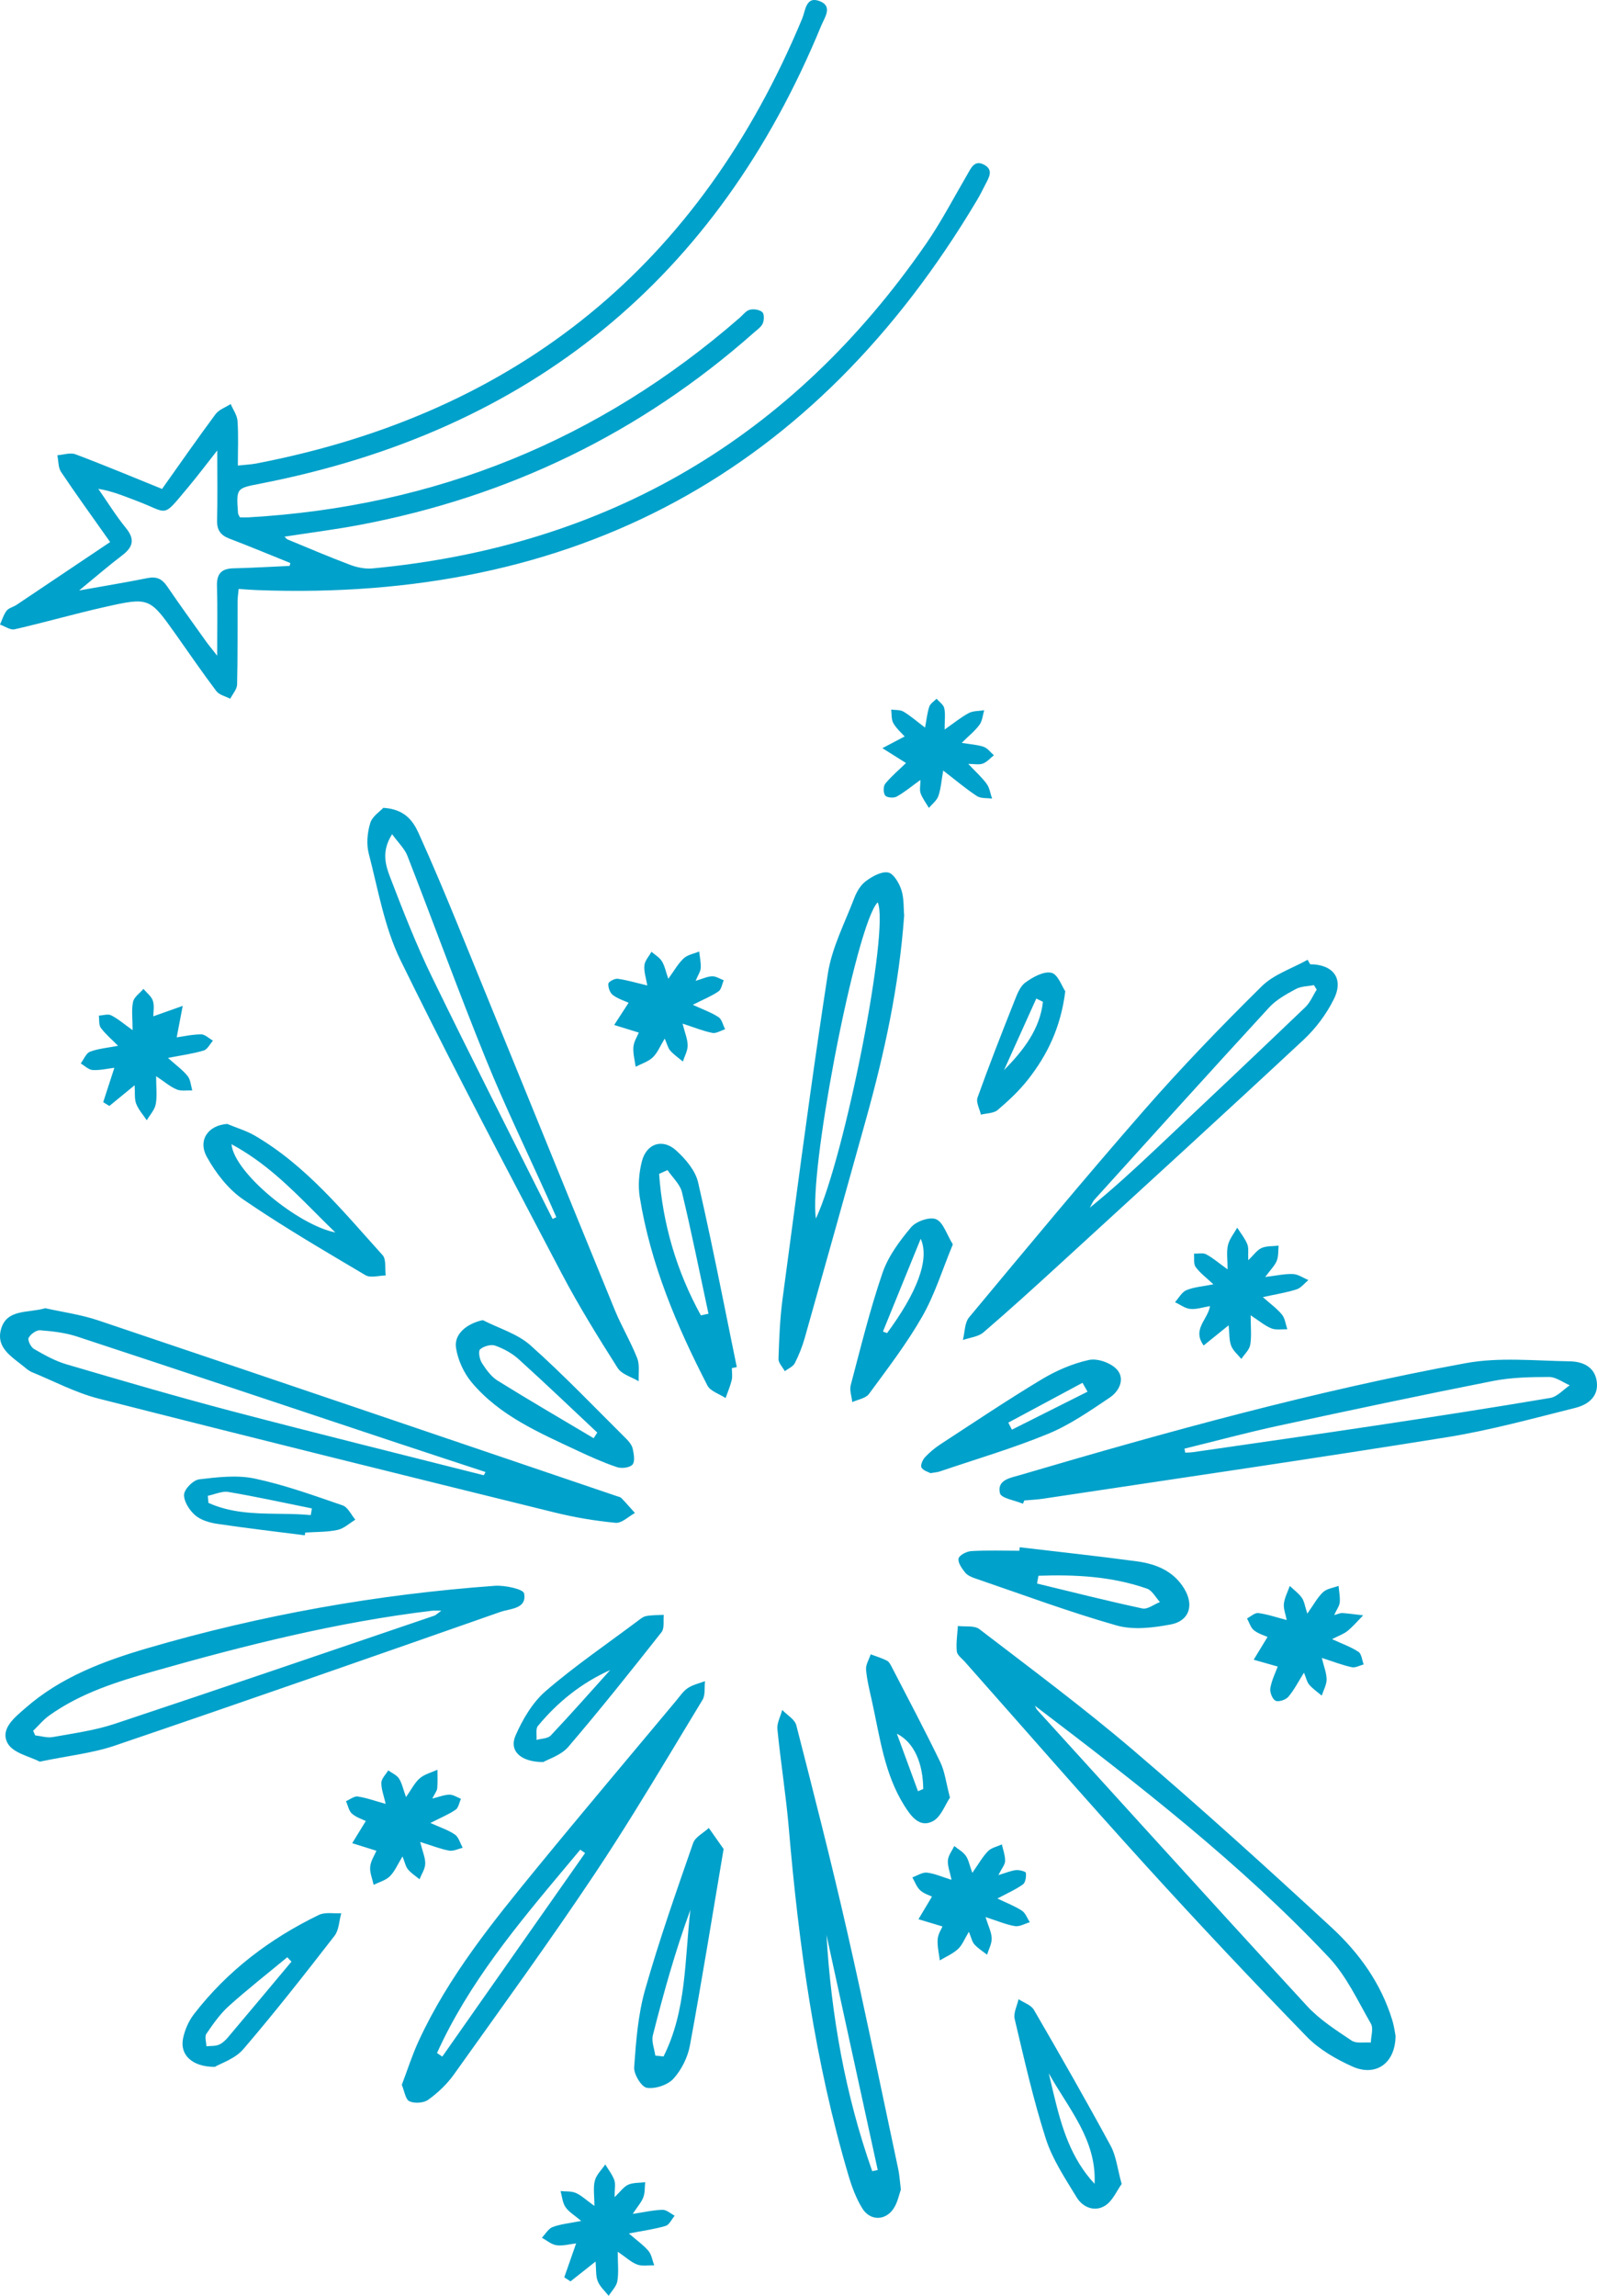 <?xml version="1.0" encoding="UTF-8"?>
<svg width="192px" height="276px" viewBox="0 0 192 276" version="1.1" xmlns="http://www.w3.org/2000/svg" xmlns:xlink="http://www.w3.org/1999/xlink">
    <title>Fireworks right</title>
    <g id="Page-1" stroke="none" stroke-width="1" fill="none" fill-rule="evenodd">
        <g id="Fireworks-right" fill="#00A1CA">
            <path d="M94.046,205.567 C94.627,206.178 95.555,206.699 95.738,207.412 C97.84,215.616 99.94,223.824 101.821,232.08 C103.994,241.617 105.953,251.203 107.992,260.771 C108.135,261.441 108.17,262.135 108.307,263.226 C108.1,263.787 107.927,264.771 107.418,265.526 C106.428,266.996 104.602,267.001 103.664,265.476 C102.918,264.266 102.406,262.872 102,261.498 C97.977,247.881 96.037,233.905 94.836,219.796 C94.497,215.814 93.857,211.859 93.464,207.882 C93.42,207.435 93.564,206.969 93.73,206.501 L93.899,206.033 C93.953,205.877 94.004,205.721 94.046,205.567 Z M122.455,240.338 C123.084,240.757 123.961,241.031 124.301,241.618 C127.443,247.026 130.546,252.46 133.527,257.959 C134.196,259.192 134.34,260.711 134.852,262.553 C134.272,263.352 133.775,264.578 132.868,265.155 C131.626,265.945 130.186,265.384 129.445,264.164 C128.065,261.89 126.533,259.604 125.732,257.107 C124.218,252.392 123.135,247.536 121.988,242.71 C121.819,241.997 122.284,241.132 122.455,240.338 Z M126.086,249.238 C126.228,249.828 126.365,250.418 126.504,251.008 L126.715,251.893 C127.638,255.721 128.745,259.474 131.595,262.533 C131.86,257.235 128.435,253.463 126.086,249.238 Z M99.364,232.613 C99.94,242.349 101.629,251.847 104.865,261.016 C105.086,260.969 105.306,260.921 105.526,260.874 C103.472,251.454 101.418,242.034 99.364,232.613 Z M115.161,195.473 C116.034,195.583 117.14,195.387 117.744,195.85 C123.969,200.622 130.277,205.308 136.24,210.398 C144.353,217.322 152.264,224.492 160.101,231.731 C163.399,234.776 166.036,238.434 167.381,242.845 C167.619,243.626 167.721,244.449 167.782,244.745 C167.752,248.097 165.365,249.687 162.57,248.423 C160.602,247.533 158.59,246.375 157.103,244.843 C150.531,238.073 144.057,231.203 137.711,224.219 C130.394,216.165 123.248,207.954 116.03,199.808 C115.957,199.726 115.875,199.643 115.791,199.56 L115.535,199.31 C115.283,199.058 115.06,198.8 115.032,198.525 C114.972,197.953 115.003,197.371 115.052,196.787 L115.129,195.91 C115.142,195.764 115.152,195.618 115.161,195.473 Z M124.426,205.059 C124.511,205.223 124.565,205.417 124.685,205.549 L137.646,219.818 C144.128,226.95 150.619,234.075 157.148,241.165 C158.659,242.807 160.626,244.058 162.499,245.315 C163.067,245.696 164.029,245.488 164.81,245.55 C164.829,244.784 165.143,243.847 164.816,243.279 C163.248,240.549 161.884,237.564 159.765,235.314 C149.1,223.988 136.819,214.497 124.426,205.059 Z M120.453,221.731 L120.52,222.015 L120.668,222.584 C120.764,222.963 120.845,223.342 120.842,223.72 C120.838,224.147 120.456,224.572 120.032,225.42 C120.959,225.144 121.546,224.883 122.153,224.82 C122.554,224.779 123.317,224.984 123.337,225.151 C123.393,225.605 123.294,226.31 122.983,226.536 C122.122,227.159 121.122,227.588 119.914,228.235 C121.067,228.791 122.028,229.148 122.861,229.698 C123.101,229.856 123.272,230.121 123.429,230.406 L123.615,230.752 C123.677,230.867 123.74,230.98 123.809,231.085 C123.214,231.256 122.583,231.644 122.03,231.554 C120.967,231.38 119.949,230.935 118.485,230.466 C118.814,231.529 119.199,232.261 119.226,233.007 C119.239,233.37 119.128,233.737 118.993,234.105 L118.825,234.548 C118.769,234.695 118.716,234.842 118.671,234.989 C118.159,234.586 117.586,234.238 117.156,233.76 C116.866,233.439 116.777,232.935 116.482,232.235 C115.955,233.103 115.688,233.837 115.178,234.306 C114.554,234.88 113.726,235.231 112.986,235.678 L112.938,235.313 L112.825,234.58 C112.752,234.092 112.696,233.605 112.732,233.125 C112.778,232.499 113.186,231.9 113.31,231.594 C112.279,231.284 111.35,231.004 110.421,230.725 C110.932,229.869 111.443,229.013 112.047,228.002 C111.743,227.85 111.083,227.664 110.632,227.25 C110.203,226.856 109.993,226.224 109.688,225.697 C110.273,225.489 110.882,225.065 111.439,225.124 C112.359,225.222 113.246,225.633 114.399,225.989 C114.206,225.05 113.908,224.331 113.962,223.641 C113.987,223.314 114.138,222.996 114.313,222.681 L114.529,222.302 C114.6,222.176 114.67,222.05 114.73,221.923 C115.199,222.305 115.771,222.613 116.109,223.089 C116.448,223.566 116.553,224.211 116.895,225.153 C117.652,224.08 118.123,223.219 118.784,222.544 C119.191,222.127 119.886,221.992 120.453,221.731 Z M104.68,198.878 C105.334,199.125 106.014,199.322 106.631,199.642 C106.902,199.783 107.084,200.153 107.239,200.454 C109.192,204.237 111.189,207.999 113.042,211.831 C113.597,212.978 113.74,214.327 114.21,216.11 C113.627,216.956 113.129,218.441 112.133,218.952 C110.558,219.76 109.537,218.36 108.734,217.086 C106.325,213.26 105.788,208.85 104.844,204.568 C104.563,203.294 104.236,202.016 104.122,200.723 C104.069,200.129 104.479,199.494 104.68,198.878 Z M107.827,208.421 C108.674,210.727 109.52,213.033 110.367,215.339 C110.577,215.249 110.786,215.159 110.996,215.068 C110.968,212.022 109.938,209.482 107.827,208.421 Z M160.929,190.65 C160.987,191.31 161.129,191.977 161.073,192.627 C161.036,193.061 160.716,193.47 160.399,194.16 C160.905,194.027 161.15,193.896 161.384,193.914 C162.22,193.98 163.053,194.095 163.887,194.191 C163.269,194.82 162.695,195.502 162.018,196.058 C161.559,196.435 160.957,196.635 160.147,197.055 C161.386,197.628 162.433,197.989 163.326,198.583 C163.701,198.833 163.75,199.575 163.947,200.093 C163.468,200.217 162.949,200.524 162.518,200.429 C161.402,200.185 160.324,199.763 158.915,199.31 C159.167,200.364 159.492,201.131 159.492,201.899 C159.492,202.547 159.115,203.195 158.906,203.843 L158.648,203.632 L158.127,203.215 C157.869,203.005 157.621,202.785 157.407,202.537 C157.122,202.205 157.031,201.706 156.77,201.084 C156.074,202.19 155.581,203.182 154.88,203.997 C154.569,204.359 153.693,204.64 153.343,204.453 C152.959,204.246 152.641,203.415 152.727,202.933 C152.903,201.951 153.37,201.021 153.615,200.349 C152.588,200.057 151.656,199.793 150.725,199.528 C151.247,198.668 151.771,197.808 152.392,196.786 C152.021,196.616 151.298,196.419 150.759,195.99 C150.357,195.67 150.193,195.049 149.923,194.562 C150.376,194.332 150.859,193.866 151.276,193.918 C152.349,194.053 153.393,194.418 154.695,194.755 C154.554,194.021 154.286,193.387 154.357,192.794 C154.444,192.064 154.815,191.368 155.064,190.658 C155.556,191.126 156.13,191.536 156.514,192.081 C156.816,192.508 156.883,193.103 157.172,193.984 C157.937,192.91 158.392,192.035 159.071,191.401 C159.526,190.975 160.299,190.888 160.929,190.65 Z M122.599,186.008 C127.3,186.566 132.007,187.07 136.697,187.704 C138.997,188.014 141.106,188.871 142.386,191.004 C143.575,192.984 142.99,194.869 140.739,195.291 C138.624,195.688 136.247,195.98 134.242,195.409 C128.516,193.778 122.919,191.691 117.278,189.763 C116.83,189.61 116.318,189.401 116.039,189.054 C115.644,188.563 115.141,187.857 115.244,187.36 C115.327,186.958 116.226,186.498 116.786,186.467 C118.705,186.357 120.634,186.425 122.559,186.425 L122.599,186.008 Z M124.848,189.432 C124.792,189.745 124.736,190.057 124.68,190.37 C128.898,191.388 133.105,192.457 137.346,193.366 C137.966,193.499 138.748,192.87 139.456,192.593 C138.941,192.041 138.525,191.202 137.895,190.981 C133.662,189.503 129.269,189.277 124.848,189.432 Z M30.638,177.753 C34.226,178.515 37.716,179.779 41.198,180.976 C41.585,181.109 41.882,181.505 42.171,181.927 L42.386,182.246 C42.495,182.403 42.605,182.557 42.721,182.693 C42.012,183.119 41.349,183.762 40.584,183.924 C39.322,184.193 37.993,184.151 36.692,184.241 C36.679,184.351 36.666,184.461 36.653,184.571 C33.126,184.119 29.592,183.712 26.076,183.185 C25.154,183.047 24.115,182.734 23.443,182.142 C22.763,181.543 22.078,180.474 22.132,179.661 C22.177,178.988 23.243,177.927 23.953,177.842 C26.163,177.578 28.502,177.3 30.638,177.753 Z M5.452,157.272 C7.43,157.718 9.702,158.024 11.835,158.742 C22.228,162.242 32.616,165.758 43.001,169.282 L74.153,179.86 C74.348,179.926 74.585,179.967 74.717,180.104 C75.274,180.682 75.799,181.292 76.335,181.891 C75.559,182.309 74.745,183.139 74.015,183.069 C71.559,182.836 69.097,182.422 66.699,181.831 C48.404,177.316 30.111,172.79 11.851,168.135 C9.082,167.429 6.486,166.04 3.818,164.948 C3.507,164.82 3.231,164.587 2.967,164.369 C2.778,164.212 2.579,164.058 2.378,163.902 L2.076,163.669 C0.818,162.69 -0.395,161.628 0.123,159.792 C0.816,157.335 3.317,157.879 5.452,157.272 Z M25.993,179.55 L25.487,179.697 C25.318,179.745 25.151,179.789 24.984,179.823 C25.009,180.105 25.033,180.387 25.058,180.67 C27.679,181.863 30.445,181.945 33.217,181.983 L34.141,181.996 C35.218,182.012 36.295,182.04 37.361,182.142 C37.406,181.873 37.451,181.605 37.496,181.337 C34.156,180.664 30.826,179.931 27.468,179.361 C27,179.282 26.499,179.403 25.993,179.55 Z M4.823,159.922 C4.364,159.886 3.668,160.394 3.44,160.838 C3.299,161.114 3.709,161.952 4.083,162.167 C5.325,162.882 6.61,163.608 7.972,164.009 C14.566,165.947 21.164,167.88 27.81,169.628 C37.906,172.283 48.042,174.784 58.161,177.35 C58.233,177.221 58.304,177.092 58.374,176.963 C54.791,175.782 51.203,174.609 47.623,173.418 C34.841,169.166 22.068,164.888 9.272,160.679 C7.854,160.212 6.318,160.039 4.823,159.922 Z M58.044,158.702 C59.973,159.689 62.206,160.334 63.772,161.729 C67.776,165.297 71.489,169.194 75.301,172.977 C75.635,173.309 75.98,173.74 76.073,174.178 C76.205,174.804 76.364,175.701 76.042,176.07 C75.713,176.446 74.736,176.564 74.183,176.378 C72.561,175.832 70.985,175.128 69.433,174.398 C64.825,172.231 60.082,170.211 56.709,166.188 C55.759,165.055 55.049,163.493 54.825,162.036 C54.569,160.368 56.126,159.117 58.044,158.702 Z M57.716,162.218 C57.478,162.428 57.647,163.402 57.927,163.842 C58.435,164.638 59.042,165.489 59.82,165.973 C63.632,168.344 67.515,170.601 71.373,172.899 C71.517,172.673 71.663,172.447 71.807,172.221 C68.662,169.271 65.548,166.287 62.35,163.395 C61.556,162.678 60.54,162.125 59.53,161.767 C59.016,161.585 58.146,161.841 57.716,162.218 Z M81.291,138.305 C82.419,139.329 83.601,140.716 83.928,142.133 C84.989,146.74 85.946,151.371 86.887,156.005 L88.013,161.568 C88.201,162.495 88.39,163.421 88.581,164.348 C88.384,164.388 88.186,164.429 87.989,164.47 C87.989,164.954 88.078,165.458 87.969,165.915 C87.793,166.649 87.486,167.352 87.234,168.068 C86.489,167.574 85.408,167.255 85.05,166.561 C81.341,159.375 78.21,151.954 76.913,143.903 C76.691,142.52 76.821,140.99 77.168,139.625 C77.717,137.469 79.655,136.821 81.291,138.305 Z M46.081,97.117 C48.626,97.267 49.64,98.644 50.322,100.15 C52.057,103.973 53.674,107.851 55.262,111.739 C61.488,126.977 67.671,142.233 73.907,157.468 C74.714,159.441 75.828,161.291 76.606,163.274 C76.929,164.096 76.742,165.119 76.786,166.05 C76.602,165.939 76.402,165.837 76.198,165.738 L75.786,165.543 C75.168,165.25 74.568,164.946 74.258,164.457 C71.899,160.734 69.566,156.978 67.518,153.078 L63.579,145.579 C58.328,135.58 53.104,125.565 48.144,115.421 C46.214,111.472 45.455,106.928 44.332,102.611 C44.036,101.469 44.164,100.092 44.511,98.948 C44.757,98.137 45.698,97.539 46.081,97.117 Z M80.252,140.665 L79.241,141.119 C79.671,147.125 81.331,152.8 84.263,158.132 L85.177,157.933 C84.133,153.063 83.151,148.178 81.992,143.336 C81.759,142.362 80.85,141.551 80.252,140.665 Z M27.317,135.117 C28.44,135.587 29.634,135.936 30.675,136.546 C36.85,140.165 41.288,145.682 45.994,150.887 C46.455,151.398 46.263,152.504 46.374,153.334 C46.185,153.335 45.986,153.354 45.785,153.377 L45.381,153.425 C44.843,153.488 44.32,153.525 43.949,153.305 L40.966,151.539 C36.991,149.18 33.031,146.79 29.223,144.182 C27.437,142.959 25.945,141.023 24.88,139.101 C23.739,137.041 25.051,135.273 27.317,135.117 Z M27.832,137.554 C28.146,141.012 35.901,147.31 40.319,148.162 C39.712,147.58 39.118,146.991 38.529,146.402 L37.646,145.518 C34.71,142.575 31.78,139.686 27.832,137.554 Z M47.142,100.284 C45.837,102.33 46.341,103.994 46.902,105.453 C48.454,109.496 50.032,113.548 51.924,117.437 C56.667,127.185 61.589,136.846 66.438,146.542 L66.884,146.327 C66.586,145.651 66.293,144.973 65.99,144.299 C63.453,138.649 60.744,133.071 58.417,127.335 C55.132,119.239 52.15,111.02 48.977,102.877 C48.643,102.021 47.896,101.327 47.142,100.284 Z M17.246,118.885 C17.641,119.359 18.21,119.776 18.383,120.32 C18.582,120.944 18.429,121.679 18.429,122.18 C19.742,121.714 20.854,121.32 21.967,120.925 C21.737,122.13 21.506,123.335 21.243,124.71 C21.998,124.605 23.087,124.355 24.177,124.348 C24.461,124.345 24.747,124.523 25.033,124.723 L25.318,124.924 C25.413,124.99 25.508,125.053 25.603,125.107 C25.237,125.516 24.938,126.157 24.49,126.291 C23.204,126.676 21.856,126.855 20.196,127.182 C21.183,128.069 21.973,128.631 22.557,129.359 C22.91,129.8 22.942,130.5 23.119,131.084 C22.488,131.059 21.79,131.198 21.243,130.97 C20.458,130.643 19.782,130.049 18.77,129.376 C18.77,130.726 18.909,131.767 18.723,132.746 C18.592,133.433 18.02,134.036 17.645,134.676 C17.208,134.019 16.652,133.409 16.373,132.691 C16.144,132.102 16.247,131.385 16.186,130.467 C15.028,131.415 14.088,132.186 13.148,132.956 C12.901,132.804 12.654,132.652 12.407,132.501 C12.841,131.168 13.274,129.834 13.751,128.367 L13.378,128.417 L12.629,128.533 C12.129,128.608 11.629,128.666 11.135,128.635 C10.645,128.603 10.183,128.124 9.708,127.846 C9.775,127.757 9.838,127.66 9.9,127.559 L10.084,127.251 C10.299,126.891 10.52,126.548 10.826,126.433 C11.838,126.051 12.96,125.964 14.198,125.725 C13.456,124.975 12.7,124.341 12.124,123.57 C11.86,123.217 11.952,122.596 11.882,122.096 C12.383,122.071 12.976,121.863 13.366,122.06 C14.189,122.476 14.906,123.104 15.942,123.842 C15.942,122.444 15.79,121.398 15.999,120.43 C16.123,119.852 16.811,119.396 17.246,118.885 Z M84.06,114.389 C84.131,115.05 84.281,115.716 84.245,116.371 C84.222,116.794 83.928,117.201 83.629,117.916 C84.487,117.664 85.052,117.381 85.623,117.368 C86.081,117.357 86.548,117.674 87.011,117.846 C86.81,118.303 86.733,118.942 86.384,119.181 C85.547,119.755 84.582,120.142 83.291,120.795 C84.52,121.364 85.526,121.712 86.387,122.279 C86.793,122.547 86.922,123.236 87.176,123.734 C86.662,123.894 86.106,124.265 85.642,124.173 C84.53,123.951 83.461,123.511 82.061,123.057 C82.332,124.14 82.667,124.907 82.674,125.676 C82.681,126.321 82.305,126.969 82.098,127.616 C81.588,127.184 81.021,126.802 80.584,126.305 C80.296,125.977 80.194,125.487 79.914,124.857 C79.363,125.758 79.051,126.572 78.482,127.113 C77.933,127.636 77.118,127.879 76.419,128.245 C76.317,127.446 76.085,126.635 76.153,125.85 C76.21,125.202 76.622,124.584 76.802,124.136 C75.775,123.818 74.808,123.519 73.841,123.221 C74.392,122.372 74.943,121.523 75.577,120.547 C75.099,120.326 74.306,120.088 73.684,119.622 C73.334,119.36 73.099,118.706 73.139,118.258 C73.162,118.016 73.9,117.617 74.263,117.667 C75.402,117.824 76.515,118.161 77.822,118.471 C77.679,117.611 77.4,116.82 77.47,116.062 C77.5,115.746 77.667,115.443 77.862,115.142 L78.102,114.781 C78.181,114.661 78.258,114.54 78.325,114.419 C78.751,114.792 79.288,115.097 79.575,115.557 C79.914,116.103 80.037,116.783 80.346,117.667 C81.06,116.691 81.523,115.837 82.197,115.212 C82.459,114.969 82.81,114.823 83.179,114.696 L83.625,114.549 C83.773,114.499 83.92,114.447 84.06,114.389 Z M188.732,163.656 C190.201,163.678 191.689,164.256 191.96,166.01 C192.252,167.899 190.908,168.87 189.398,169.249 C184.274,170.532 179.156,171.943 173.952,172.78 C157.792,175.376 141.594,177.731 125.41,180.171 C124.663,180.284 123.903,180.314 123.149,180.382 L122.982,180.775 C122.016,180.365 120.365,180.121 120.219,179.513 C119.827,177.887 121.523,177.657 122.64,177.328 C140.318,172.122 158.079,167.203 176.214,163.876 C180.267,163.133 184.554,163.594 188.732,163.656 Z M134.264,164.618 C135.307,165.75 134.555,167.252 133.427,168.009 C131.045,169.609 128.635,171.289 126.006,172.372 C121.76,174.121 117.328,175.419 112.973,176.899 C112.715,176.986 112.433,177 111.869,177.099 C111.617,176.958 111.012,176.805 110.786,176.426 C110.636,176.175 110.918,175.495 111.203,175.189 C111.758,174.592 112.408,174.056 113.093,173.609 C117.126,170.979 121.128,168.293 125.253,165.814 C126.994,164.768 128.953,163.922 130.923,163.491 C131.939,163.269 133.543,163.836 134.264,164.618 Z M186.237,165.537 C183.976,165.54 181.671,165.588 179.463,166.024 C170.846,167.727 162.252,169.55 153.666,171.407 C149.891,172.224 146.157,173.233 142.403,174.155 L142.497,174.634 C142.8,174.616 143.106,174.621 143.405,174.578 C150.676,173.524 157.951,172.495 165.217,171.401 C172.279,170.338 179.339,169.248 186.38,168.056 C187.223,167.914 187.947,167.06 188.725,166.536 C188.518,166.448 188.31,166.341 188.103,166.231 L187.688,166.01 C187.205,165.756 186.721,165.536 186.237,165.537 Z M130.143,166.238 C127.169,167.834 124.196,169.429 121.223,171.025 C121.368,171.307 121.512,171.589 121.657,171.871 C124.688,170.349 127.719,168.827 130.75,167.305 C130.548,166.949 130.345,166.594 130.143,166.238 Z M112.54,146.572 C113.397,146.93 113.802,148.376 114.557,149.594 C113.294,152.64 112.387,155.621 110.882,158.258 C109.019,161.523 106.704,164.537 104.473,167.577 C104.083,168.109 103.149,168.241 102.465,168.557 C102.393,167.874 102.115,167.136 102.28,166.516 C103.476,162 104.587,157.448 106.096,153.036 C106.781,151.034 108.151,149.187 109.534,147.542 C110.139,146.821 111.771,146.252 112.54,146.572 Z M106.768,104.887 C107.422,105.004 108.097,106.155 108.365,106.978 C108.698,107.996 108.621,109.149 108.703,110.055 C108.092,118.54 106.332,126.602 104.111,134.576 C101.674,143.328 99.228,152.077 96.758,160.819 C96.46,161.873 96.051,162.911 95.552,163.884 C95.434,164.114 95.204,164.287 94.952,164.449 L94.646,164.64 C94.544,164.705 94.445,164.77 94.354,164.839 C94.087,164.347 93.578,163.847 93.594,163.364 C93.675,160.954 93.764,158.532 94.084,156.145 L95.389,146.366 C96.696,136.587 98.024,126.81 99.527,117.061 C100.009,113.929 101.567,110.956 102.713,107.942 C102.999,107.191 103.478,106.384 104.103,105.925 C104.87,105.361 105.954,104.741 106.768,104.887 Z M148.746,147.587 C149.159,148.242 149.663,148.859 149.953,149.565 C150.147,150.035 150.034,150.63 150.073,151.5 C150.734,150.87 151.128,150.272 151.679,150.031 C152.285,149.766 153.034,149.83 153.721,149.752 C153.658,150.364 153.721,151.028 153.497,151.575 C153.252,152.17 152.742,152.655 152.104,153.518 C153.483,153.354 154.475,153.119 155.455,153.163 C156.08,153.191 156.685,153.632 157.299,153.887 C157.195,153.973 157.093,154.067 156.992,154.164 L156.691,154.455 C156.438,154.694 156.178,154.91 155.879,155.006 C154.666,155.394 153.392,155.591 151.828,155.935 C152.764,156.772 153.548,157.327 154.13,158.048 C154.499,158.505 154.565,159.207 154.767,159.8 C154.125,159.778 153.418,159.921 152.857,159.696 C152.069,159.379 151.389,158.789 150.359,158.118 C150.359,159.523 150.487,160.621 150.31,161.666 C150.206,162.277 149.613,162.805 149.241,163.371 C148.818,162.845 148.239,162.378 148.015,161.777 C147.758,161.092 147.816,160.289 147.715,159.322 C146.68,160.159 145.734,160.923 144.708,161.752 C143.299,159.789 145.191,158.684 145.475,157.016 C144.631,157.153 143.85,157.429 143.102,157.356 C142.469,157.295 141.876,156.83 141.266,156.544 C141.718,156.046 142.08,155.331 142.641,155.1 C143.567,154.718 144.621,154.65 145.881,154.398 C145.052,153.616 144.285,153.051 143.747,152.317 C143.469,151.938 143.601,151.259 143.547,150.715 C144.04,150.728 144.62,150.58 145.01,150.789 C145.829,151.227 146.548,151.852 147.588,152.603 C147.588,151.411 147.438,150.508 147.633,149.688 C147.809,148.942 148.36,148.284 148.746,147.587 Z M157.211,115.382 C157.311,115.562 157.412,115.742 157.512,115.922 C160.276,115.936 161.586,117.63 160.371,120.096 C159.481,121.904 158.186,123.635 156.71,125.011 C147.076,133.988 137.348,142.866 127.637,151.761 C124.536,154.601 121.426,157.435 118.237,160.174 C117.61,160.711 116.598,160.798 115.764,161.093 C115.998,160.174 115.962,159.028 116.509,158.371 C123.478,149.998 130.429,141.606 137.6,133.408 C142.086,128.278 146.836,123.364 151.686,118.575 C153.151,117.127 155.349,116.425 157.211,115.382 Z M110.692,148.921 C109.045,152.969 107.599,156.521 106.153,160.074 C106.318,160.138 106.483,160.2 106.648,160.264 C110.168,155.491 111.821,151.458 110.692,148.921 Z M105.521,108.476 C104.232,109.74 102.1,118.038 100.434,126.666 L100.241,127.682 C98.741,135.647 97.682,143.668 98.089,146.498 C101.618,138.972 106.977,111.556 105.521,108.476 Z M157.967,118.431 C157.805,118.463 157.639,118.487 157.471,118.509 L156.967,118.573 C156.549,118.63 156.143,118.709 155.796,118.897 C154.655,119.516 153.445,120.177 152.583,121.114 C145.55,128.762 138.589,136.476 131.616,144.181 C131.359,144.465 131.215,144.852 131.018,145.192 C133.804,142.93 136.389,140.554 138.942,138.145 C144.949,132.476 150.953,126.804 156.921,121.093 C157.515,120.525 157.849,119.684 158.303,118.969 C158.191,118.789 158.079,118.61 157.967,118.431 Z M126.403,116.944 C127.184,117.118 127.675,118.594 128.074,119.172 C127.526,123.537 125.901,126.845 123.578,129.799 C122.523,131.14 121.248,132.332 119.945,133.44 C119.462,133.851 118.611,133.827 117.928,134.001 C117.89,133.829 117.833,133.65 117.773,133.469 L117.65,133.107 C117.512,132.686 117.406,132.278 117.524,131.949 C118.911,128.073 120.415,124.239 121.932,120.412 C122.258,119.589 122.611,118.605 123.265,118.126 C124.166,117.468 125.472,116.736 126.403,116.944 Z M124.589,120.044 C123.296,122.913 122.002,125.782 120.708,128.651 C123.027,126.287 125.019,123.762 125.388,120.432 C125.122,120.303 124.855,120.173 124.589,120.044 Z M84.76,202.105 C84.672,202.863 84.819,203.766 84.459,204.358 L83.186,206.46 L80.646,210.67 C77.681,215.581 74.696,220.479 71.516,225.247 C66.056,233.433 60.265,241.398 54.553,249.412 C53.729,250.567 52.639,251.593 51.489,252.426 C50.941,252.823 49.84,252.896 49.223,252.611 C48.743,252.388 48.624,251.382 48.307,250.635 C49.001,248.812 49.561,247.041 50.332,245.368 C53.917,237.59 59.272,231.009 64.638,224.454 C70.136,217.737 75.74,211.107 81.301,204.442 C81.743,203.913 82.143,203.299 82.699,202.931 C83.303,202.53 84.066,202.37 84.76,202.105 Z M85.217,219.755 C85.788,220.565 86.358,221.377 86.996,222.282 C85.638,230.316 84.382,238.119 82.948,245.889 C82.686,247.315 81.94,248.821 80.975,249.886 C80.282,250.652 78.79,251.147 77.771,250.993 C77.122,250.895 76.183,249.353 76.242,248.521 C76.465,245.386 76.709,242.179 77.563,239.177 C79.249,233.243 81.303,227.412 83.328,221.58 C83.584,220.841 84.57,220.357 85.217,219.755 Z M41.024,230.007 C40.769,230.921 40.756,232.025 40.218,232.72 C36.643,237.331 33.041,241.928 29.246,246.355 C28.257,247.508 26.55,248.043 25.822,248.477 C23.037,248.47 21.635,246.989 21.999,245.105 C22.2,244.063 22.674,242.974 23.32,242.136 C27.337,236.927 32.455,233.055 38.338,230.207 C39.09,229.843 40.122,230.059 41.024,230.007 Z M69.762,222.362 L69.18,223.06 L68.013,224.454 C62.178,231.423 56.35,238.397 52.54,246.807 C52.752,246.951 52.963,247.095 53.174,247.24 L70.34,222.77 C70.148,222.634 69.955,222.498 69.762,222.362 Z M83.002,229.594 C81.187,234.541 79.781,239.591 78.491,244.671 C78.302,245.415 78.673,246.301 78.785,247.12 C79.114,247.155 79.442,247.19 79.771,247.225 C82.552,241.717 82.309,235.565 83.002,229.594 Z M34.537,235.295 C32.186,237.243 29.777,239.126 27.508,241.165 C26.456,242.111 25.617,243.321 24.811,244.5 C24.58,244.838 24.801,245.488 24.815,245.996 C25.31,245.947 25.846,245.998 26.29,245.821 C26.713,245.651 27.097,245.29 27.401,244.931 C29.961,241.906 32.498,238.861 35.042,235.822 L34.537,235.295 Z M52.592,212.755 C52.59,213.502 52.632,214.253 52.565,214.994 C52.536,215.31 52.279,215.605 51.97,216.218 C52.831,216.009 53.437,215.753 54.044,215.75 C54.501,215.748 54.96,216.071 55.418,216.249 C55.214,216.697 55.128,217.32 54.78,217.557 C53.943,218.129 52.982,218.521 51.742,219.153 C52.9,219.679 53.882,219.988 54.692,220.547 C54.967,220.737 55.14,221.074 55.299,221.431 L55.458,221.79 C55.512,221.908 55.567,222.024 55.627,222.133 C55.506,222.161 55.384,222.199 55.26,222.239 L54.891,222.36 C54.583,222.457 54.28,222.53 54,222.478 C52.944,222.282 51.927,221.873 50.514,221.434 C50.809,222.617 51.146,223.345 51.123,224.061 C51.104,224.687 50.681,225.301 50.436,225.92 C49.966,225.529 49.43,225.193 49.047,224.73 C48.762,224.387 48.675,223.878 48.392,223.176 C47.817,224.114 47.473,224.96 46.878,225.554 C46.378,226.053 45.586,226.258 44.923,226.593 C44.768,225.865 44.439,225.121 44.506,224.414 C44.575,223.699 45.036,223.023 45.257,222.495 C44.25,222.18 43.298,221.882 42.345,221.584 C42.869,220.729 43.394,219.875 43.981,218.917 C43.583,218.717 42.846,218.496 42.317,218.035 C41.935,217.7 41.829,217.047 41.6,216.535 C41.694,216.495 41.79,216.446 41.886,216.393 L42.174,216.231 C42.462,216.072 42.747,215.934 43.007,215.972 C44.066,216.126 45.092,216.506 46.367,216.861 C46.144,215.856 45.826,215.074 45.85,214.303 C45.86,214.004 46.05,213.711 46.264,213.419 L46.48,213.126 C46.551,213.029 46.618,212.931 46.677,212.833 C47.117,213.151 47.688,213.384 47.966,213.808 C48.33,214.365 48.463,215.073 48.813,216.044 C49.455,215.136 49.845,214.319 50.471,213.778 C51.046,213.283 51.875,213.084 52.592,212.755 Z M79.801,194.135 C79.725,194.838 79.904,195.743 79.534,196.213 C75.866,200.866 72.174,205.505 68.323,210.004 C67.46,211.011 65.949,211.46 65.314,211.832 C62.52,211.825 61.193,210.437 61.984,208.634 C62.841,206.68 64.032,204.653 65.618,203.286 C69.104,200.281 72.929,197.669 76.621,194.904 C76.951,194.658 77.301,194.352 77.68,194.281 C78.372,194.15 79.093,194.175 79.801,194.135 Z M63.012,191.56 C63.358,193.435 61.335,193.369 60.169,193.778 C44.74,199.189 29.304,204.583 13.824,209.847 C11.121,210.767 8.208,211.067 4.779,211.781 C3.626,211.171 1.587,210.764 0.927,209.584 C-0.041,207.853 1.792,206.446 3.052,205.341 C7.291,201.621 12.468,199.681 17.751,198.136 C31.387,194.149 45.314,191.671 59.481,190.642 C60.688,190.555 62.915,191.036 63.012,191.56 Z M73.359,200.769 C69.882,202.331 67.038,204.628 64.674,207.487 C64.375,207.848 64.547,208.598 64.501,209.168 C65.084,209 65.859,209.016 66.217,208.636 C68.646,206.06 70.989,203.401 73.359,200.769 Z M51.952,193.637 C40.598,194.993 29.554,197.774 18.577,200.889 C14.131,202.15 9.746,203.505 5.932,206.224 C5.21,206.737 4.63,207.452 3.985,208.073 C4.069,208.258 4.152,208.443 4.235,208.627 C4.94,208.703 5.676,208.947 6.346,208.826 C8.84,208.375 11.388,208.034 13.78,207.239 C26.608,202.977 39.397,198.592 52.195,194.24 C52.426,194.161 52.612,193.953 53.062,193.633 C52.488,193.633 52.217,193.605 51.952,193.637 Z M69.874,266.995 C69.057,266.298 68.377,265.91 67.984,265.328 C67.626,264.797 67.578,264.055 67.394,263.406 C68.009,263.469 68.684,263.396 69.225,263.631 C69.893,263.92 70.451,264.466 71.463,265.193 C71.463,263.954 71.295,263.005 71.515,262.157 C71.698,261.444 72.333,260.849 72.768,260.202 C73.141,260.827 73.613,261.417 73.854,262.089 C74.025,262.57 73.887,263.164 73.887,264.134 C74.608,263.453 74.995,262.87 75.533,262.637 C76.14,262.374 76.883,262.427 77.566,262.343 C77.502,262.949 77.553,263.599 77.344,264.15 C77.116,264.754 76.648,265.266 76.069,266.148 C77.524,265.932 78.591,265.678 79.662,265.659 C80.141,265.651 80.629,266.116 81.112,266.366 C80.755,266.79 80.471,267.458 80.027,267.592 C78.731,267.982 77.372,268.158 75.607,268.503 C76.602,269.369 77.382,269.906 77.966,270.606 C78.342,271.057 78.432,271.748 78.65,272.332 C77.965,272.315 77.219,272.465 76.612,272.24 C75.88,271.967 75.266,271.376 74.27,270.697 C74.27,272.107 74.397,273.196 74.222,274.233 C74.116,274.863 73.543,275.413 73.179,276 C72.727,275.421 72.126,274.902 71.866,274.248 C71.606,273.596 71.689,272.807 71.604,271.876 C70.485,272.761 69.537,273.51 68.589,274.26 C68.339,274.098 68.089,273.936 67.839,273.773 C68.301,272.452 68.764,271.131 69.266,269.695 C68.5,269.782 67.683,270.021 66.911,269.917 C66.294,269.833 65.732,269.332 65.146,269.017 C65.574,268.572 65.926,267.924 66.448,267.727 C67.396,267.37 68.446,267.28 69.874,266.995 M113.566,87.703 C114.705,86.911 115.541,86.218 116.48,85.72 C117.007,85.442 117.705,85.486 118.326,85.386 C118.148,85.976 118.103,86.667 117.758,87.135 C117.21,87.878 116.46,88.473 115.618,89.307 C116.694,89.486 117.517,89.521 118.263,89.782 C118.733,89.947 119.086,90.447 119.491,90.796 C119.053,91.142 118.662,91.611 118.164,91.796 C117.705,91.967 117.133,91.833 116.407,91.833 C117.273,92.752 118.037,93.431 118.625,94.237 C118.981,94.725 119.066,95.411 119.272,96.009 C118.655,95.917 117.917,96.011 117.444,95.699 C116.094,94.81 114.853,93.756 113.397,92.634 C113.181,93.858 113.12,94.82 112.816,95.696 C112.628,96.239 112.07,96.654 111.678,97.126 C111.338,96.549 110.919,96.001 110.686,95.383 C110.535,94.983 110.657,94.48 110.657,93.762 C109.574,94.543 108.737,95.249 107.797,95.768 C107.443,95.963 106.631,95.899 106.423,95.636 C106.184,95.335 106.179,94.516 106.427,94.217 C107.197,93.286 108.135,92.495 108.926,91.728 C107.896,91.081 106.991,90.512 106.085,89.943 C106.945,89.491 107.804,89.039 108.761,88.536 C108.417,88.148 107.795,87.613 107.405,86.943 C107.145,86.497 107.219,85.856 107.144,85.302 C107.644,85.376 108.227,85.312 108.628,85.553 C109.488,86.07 110.255,86.745 111.216,87.472 C111.399,86.503 111.474,85.697 111.724,84.95 C111.849,84.578 112.295,84.313 112.596,84 C112.919,84.375 113.43,84.708 113.524,85.134 C113.679,85.842 113.566,86.608 113.566,87.703" id="Firework"></path>
            <path d="M34.906,16.314 C34.875,16.198 34.847,16.083 34.816,15.968 C32.571,15.867 30.328,15.729 28.081,15.679 C26.614,15.646 26.04,15.018 26.086,13.542 C26.167,10.93 26.11,8.314 26.11,5.174 C25.437,6.033 25.083,6.451 24.766,6.898 C23.193,9.102 21.607,11.295 20.081,13.53 C19.483,14.407 18.812,14.721 17.744,14.506 C15.116,13.978 12.47,13.543 9.512,13.015 C11.404,14.567 13.01,15.957 14.697,17.243 C16.006,18.243 16.243,19.173 15.132,20.533 C13.923,22.015 12.914,23.66 11.818,25.233 C13.487,24.967 14.899,24.36 16.337,23.823 C20.386,22.315 19.389,21.571 22.671,25.486 C23.776,26.806 24.811,28.186 26.12,29.847 C26.12,26.741 26.167,24.098 26.098,21.457 C26.069,20.298 26.499,19.661 27.573,19.251 C30.034,18.314 32.464,17.298 34.906,16.314 M28.69,13.199 C29.461,13.149 30.134,13.089 30.808,13.063 C69.057,11.583 97.975,27.176 117.482,59.973 C117.835,60.566 118.143,61.186 118.455,61.802 C118.873,62.624 119.497,63.559 118.328,64.189 C117.149,64.826 116.748,63.797 116.275,62.986 C114.649,60.202 113.158,57.324 111.328,54.677 C95.241,31.408 73.085,18.323 44.781,15.666 C43.91,15.584 42.944,15.777 42.115,16.089 C39.575,17.043 37.079,18.115 34.569,19.149 C34.473,19.187 34.407,19.294 34.204,19.482 C37.295,19.962 40.297,20.339 43.264,20.901 C61.175,24.295 76.999,31.941 90.637,44.012 C91.025,44.354 91.511,44.678 91.703,45.119 C91.877,45.513 91.894,46.264 91.647,46.48 C91.307,46.776 90.61,46.883 90.147,46.763 C89.693,46.647 89.334,46.15 88.942,45.809 C72.021,31.061 52.316,23.087 29.866,21.805 C29.526,21.786 29.183,21.804 28.844,21.804 C28.745,22.018 28.627,22.165 28.615,22.32 C28.398,25.354 28.412,25.294 31.363,25.871 C63.741,32.193 86.225,50.521 98.732,80.913 C99.13,81.88 100.167,83.247 98.542,83.866 C96.877,84.501 96.847,82.735 96.452,81.784 C84.178,52.269 62.362,34.356 30.801,28.277 C30.186,28.159 29.552,28.136 28.596,28.032 C28.596,29.897 28.676,31.651 28.556,33.391 C28.509,34.085 28.022,34.75 27.735,35.428 C27.119,35.029 26.325,34.76 25.914,34.209 C23.723,31.259 21.628,28.239 19.483,25.222 C15.818,26.705 12.469,28.111 9.07,29.388 C8.448,29.621 7.626,29.323 6.896,29.27 C7.034,28.595 6.987,27.798 7.341,27.267 C9.161,24.545 11.085,21.894 13.241,18.836 C9.415,16.266 5.698,13.766 1.974,11.275 C1.593,11.021 1.052,10.914 0.794,10.579 C0.427,10.101 0.255,9.476 0,8.915 C0.589,8.711 1.243,8.229 1.756,8.347 C5.359,9.171 8.916,10.199 12.522,11.011 C17.97,12.238 17.982,12.186 21.189,7.659 C22.788,5.401 24.348,3.113 26.017,0.908 C26.364,0.45 27.115,0.295 27.681,0 C27.968,0.568 28.489,1.13 28.504,1.705 C28.587,5.041 28.548,8.381 28.563,11.72 C28.566,12.165 28.638,12.611 28.69,13.199" id="Shooting-star" transform="translate(59.5, 42) scale(1, -1) translate(-59.5, -42)"></path>
        </g>
    </g>
</svg>